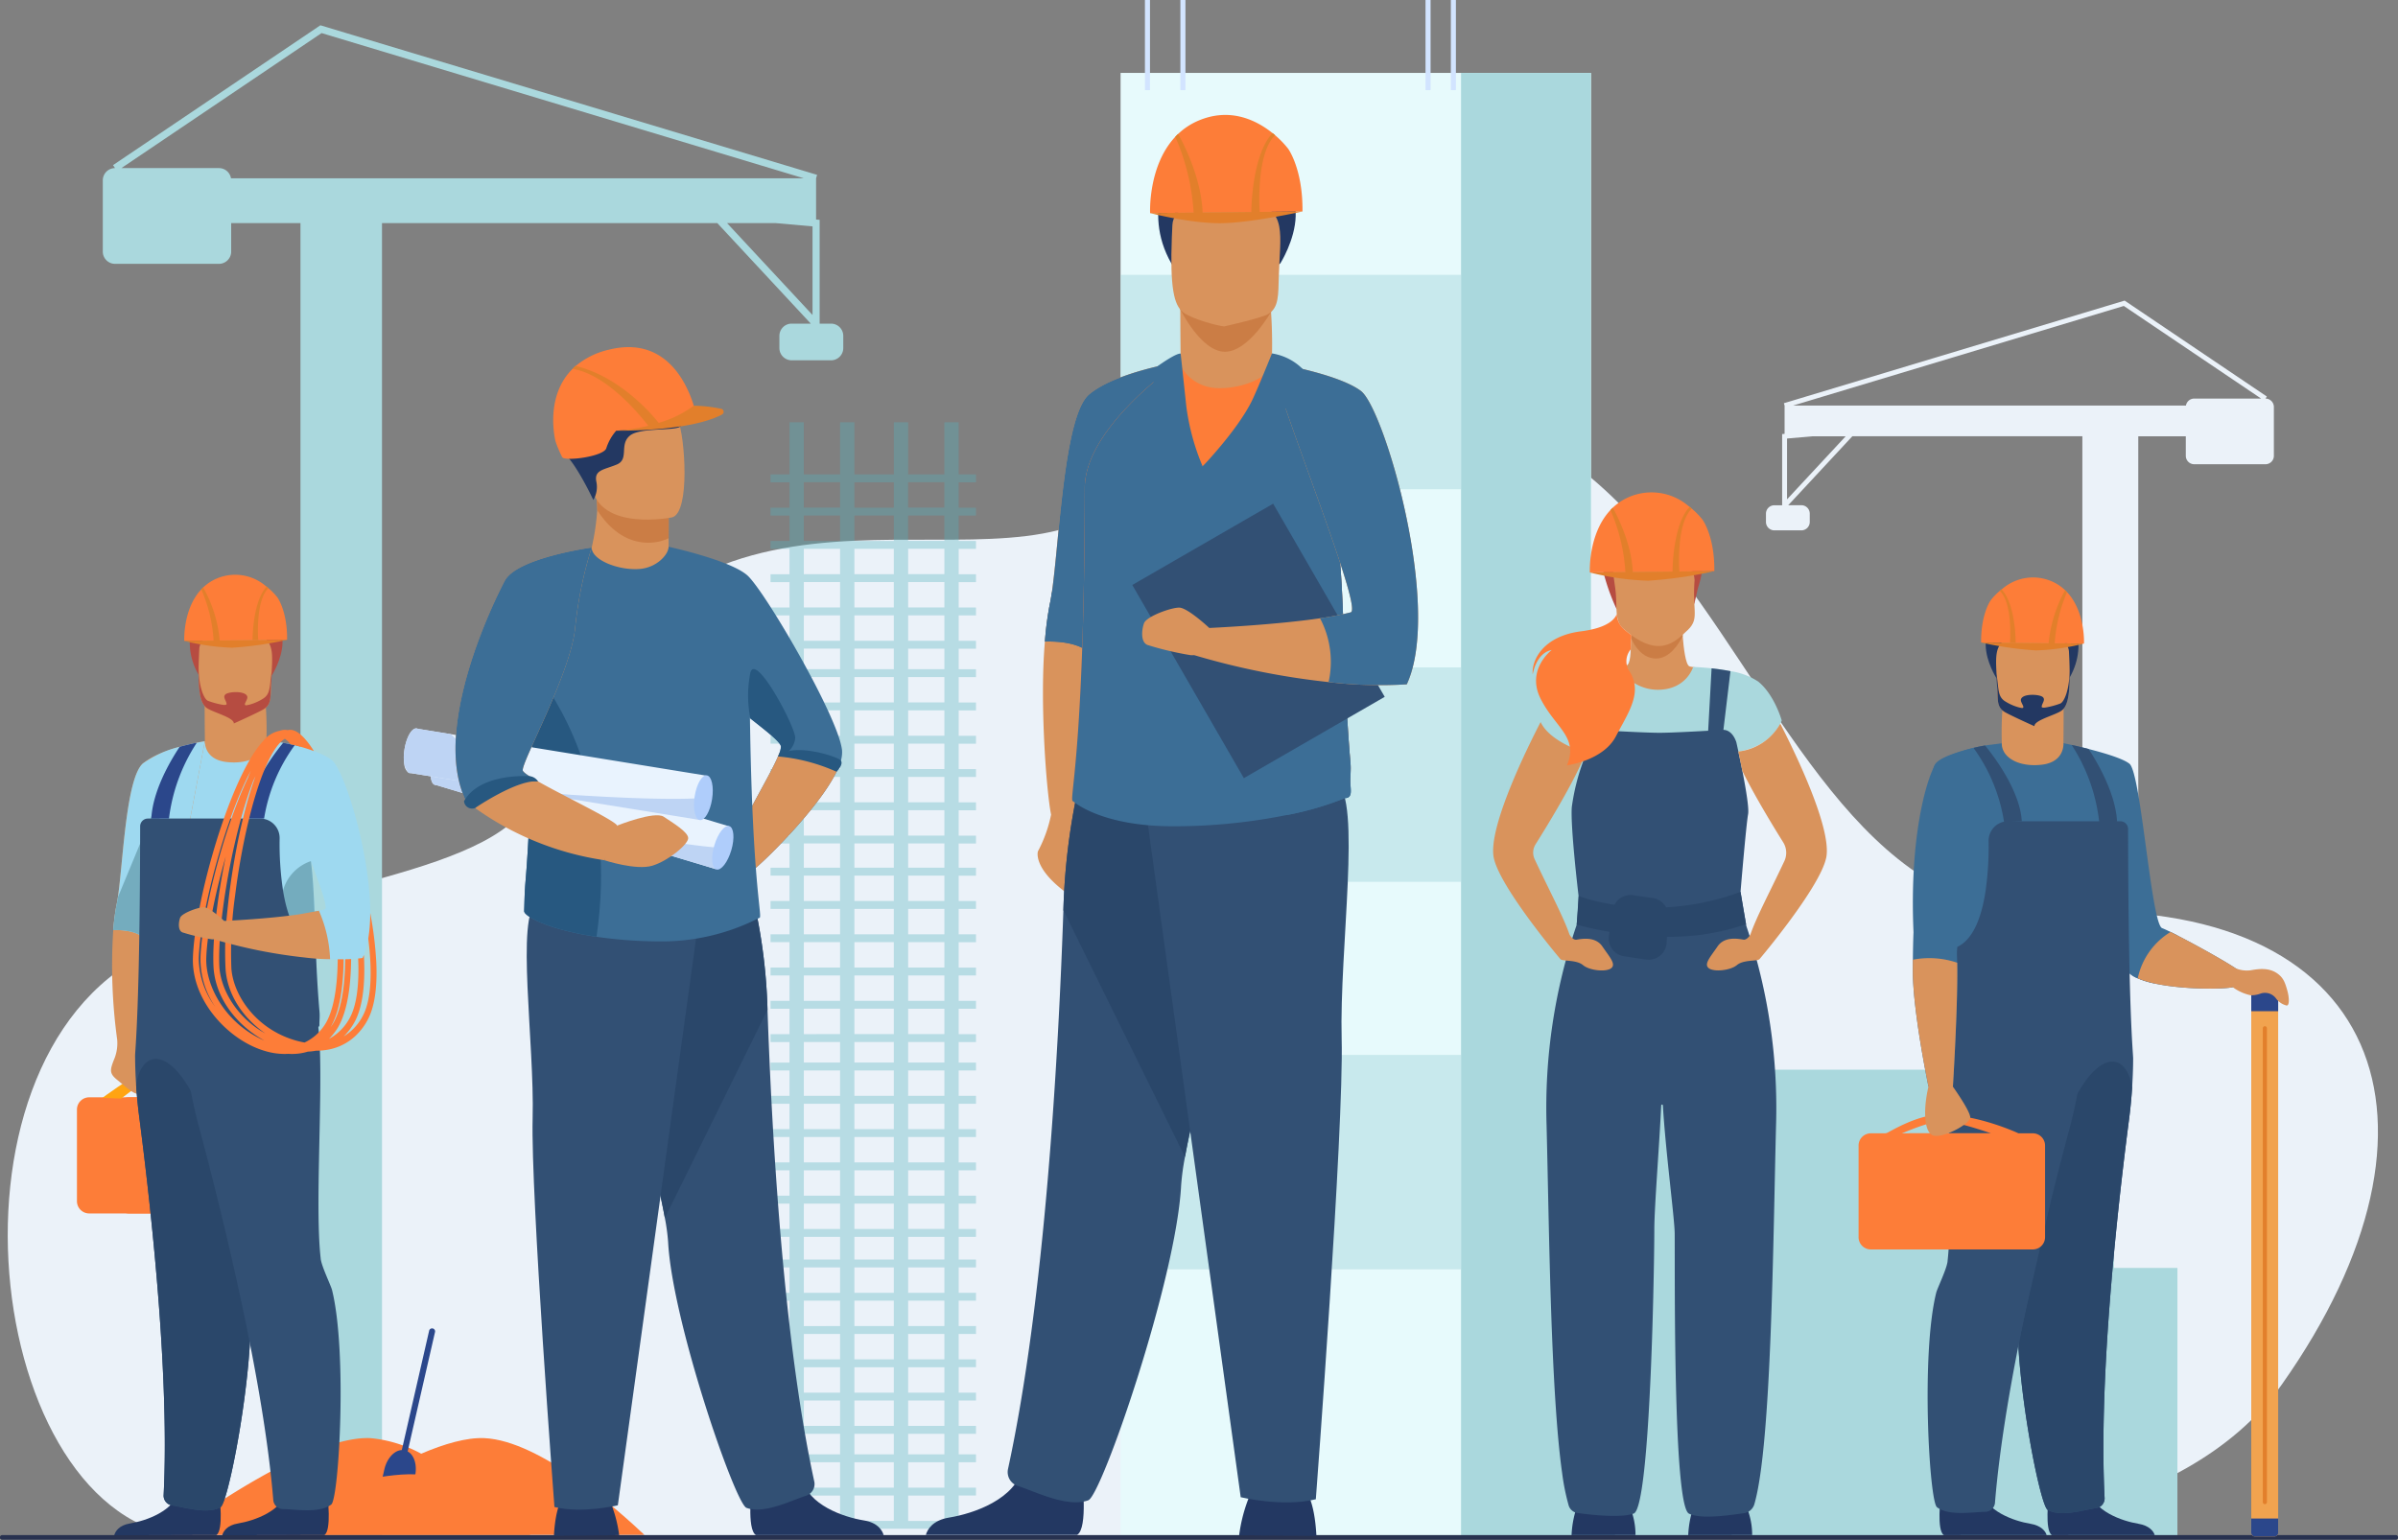 <svg id="Group_912" data-name="Group 912" xmlns="http://www.w3.org/2000/svg" xmlns:xlink="http://www.w3.org/1999/xlink" width="438.039" height="281.356" viewBox="0 0 438.039 281.356">
  <rect x="0" y="0" width="438.039" height="281.356" fill="#808080" stroke="none"/>
  <defs>
    <clipPath id="clip-path">
      <rect id="Rectangle_1165" data-name="Rectangle 1165" width="438.039" height="281.356" fill="none"/>
    </clipPath>
    <clipPath id="clip-path-2">
      <rect id="Rectangle_1164" data-name="Rectangle 1164" width="438.04" height="281.356" fill="none"/>
    </clipPath>
    <clipPath id="clip-path-3">
      <rect id="Rectangle_1154" data-name="Rectangle 1154" width="62.197" height="39.173" fill="#aad8dd"/>
    </clipPath>
    <clipPath id="clip-path-4">
      <rect id="Rectangle_1156" data-name="Rectangle 1156" width="62.197" height="39.174" fill="#aad8dd"/>
    </clipPath>
  </defs>
  <g id="Group_514" data-name="Group 514" clip-path="url(#clip-path)">
    <g id="Group_513" data-name="Group 513">
      <g id="Group_512" data-name="Group 512" clip-path="url(#clip-path-2)">
        <path id="Path_948" data-name="Path 948" d="M361.848,641.534s43.351-1.031,61.875-27.305c33.559-47.6,18.435-89.34-41.31-86.233-66.836,3.476-58.593-144.074-174.321-73.035-25.13,15.426-81.059-16.97-103.4,50.525-5.313,16.05-45.216,17.168-71.005,30.039C-6.769,555.714,4.655,641.87,42.87,642.209s318.978-.676,318.978-.676" transform="translate(-6.865 -361.305)" fill="#ebf2f9"/>
        <path id="Path_949" data-name="Path 949" d="M243.12,81.6h-2.075V62.634l-.652-.057V55.041l.188-.624L149.846,27.084,111.968,52.64l.364.54a2.24,2.24,0,0,0-2.233,2.233V68.442a2.24,2.24,0,0,0,2.233,2.234h18.985a2.24,2.24,0,0,0,2.234-2.234V63.231h12.657V302.967H161.1V63.231H222.35L239.426,81.6h-3.5a2.24,2.24,0,0,0-2.234,2.234v2.234a2.24,2.24,0,0,0,2.234,2.234h7.2a2.24,2.24,0,0,0,2.234-2.234V83.829A2.24,2.24,0,0,0,243.12,81.6M150.062,28.51l88.073,26.531H133.518a2.24,2.24,0,0,0-2.2-1.861H113.5ZM233,63.231l6.744.6V80.022L224.13,63.231Z" transform="translate(-91.321 -22.465)" fill="#aad8dd"/>
        <path id="Path_950" data-name="Path 950" d="M371.6,1558.39H306.087c3.155-2.328,14.478-10.448,24.734-14.833,4.25-1.816,8.316-2.991,11.541-2.846,10.23.459,24.568,13.254,29.236,17.679" transform="translate(-253.883 -1277.928)" fill="#fd7d38"/>
        <path id="Path_951" data-name="Path 951" d="M249.5,1558.39H183.987c4.462-3.293,25.266-18.172,36.275-17.679a23.98,23.98,0,0,1,9.283,2.846c8.236,4.138,16.595,11.649,19.953,14.833" transform="translate(-152.608 -1277.929)" fill="#fd7d38"/>
        <path id="Path_952" data-name="Path 952" d="M1982.675,339.947h0l.25-.37-25.982-17.53L1894.7,340.8l.129.428v5.169l-.447.04v13.006h-1.424a1.537,1.537,0,0,0-1.532,1.532V362.5a1.537,1.537,0,0,0,1.532,1.532h4.937a1.537,1.537,0,0,0,1.532-1.532v-1.532a1.537,1.537,0,0,0-1.532-1.532h-2.4l11.712-12.6h42.016V511.288h10.214V346.842h8.682v3.575a1.537,1.537,0,0,0,1.532,1.532h13.023a1.537,1.537,0,0,0,1.532-1.532v-8.937a1.537,1.537,0,0,0-1.532-1.532m-25.88-16.922,25.081,16.922h-12.224a1.537,1.537,0,0,0-1.509,1.277h-71.762Zm-61.516,35.334V347.251l4.626-.409h6.083Z" transform="translate(-1568.841 -267.121)" fill="#ebf2f9"/>
        <rect id="Rectangle_1152" data-name="Rectangle 1152" width="85.931" height="267.4" transform="translate(204.694 13.323)" fill="#e7fafc"/>
        <g id="Group_505" data-name="Group 505" transform="translate(204.694 50.219)" opacity="0.5">
          <g id="Group_504" data-name="Group 504">
            <g id="Group_503" data-name="Group 503" clip-path="url(#clip-path-3)">
              <rect id="Rectangle_1153" data-name="Rectangle 1153" width="62.197" height="39.174" transform="translate(0 -0.001)" fill="#aad8dd"/>
            </g>
          </g>
        </g>
        <g id="Group_508" data-name="Group 508" transform="translate(204.694 121.952)" opacity="0.5">
          <g id="Group_507" data-name="Group 507">
            <g id="Group_506" data-name="Group 506" clip-path="url(#clip-path-4)">
              <rect id="Rectangle_1155" data-name="Rectangle 1155" width="62.197" height="39.174" transform="translate(0 0)" fill="#aad8dd"/>
            </g>
          </g>
        </g>
        <g id="Group_511" data-name="Group 511" transform="translate(204.694 192.76)" opacity="0.5">
          <g id="Group_510" data-name="Group 510">
            <g id="Group_509" data-name="Group 509" clip-path="url(#clip-path-4)">
              <rect id="Rectangle_1157" data-name="Rectangle 1157" width="62.197" height="39.174" transform="translate(0 0)" fill="#aad8dd"/>
            </g>
          </g>
        </g>
        <path id="Path_953" data-name="Path 953" d="M1695.716,296.475h-11.6V260.25h-95.527V78.115h-23.734v267.55h23.734v-.15h107.123Z" transform="translate(-1297.967 -64.792)" fill="#aad8dd"/>
        <path id="Path_954" data-name="Path 954" d="M437.61,1645.49H.43a.43.43,0,1,1,0-.859H437.61a.43.43,0,1,1,0,.859" transform="translate(0 -1364.135)" fill="#283250"/>
        <path id="Path_955" data-name="Path 955" d="M1808.165,1611.774a18.174,18.174,0,0,1,1.163-5.687c.993-1.985,8.934-.62,8.934-.62a13.171,13.171,0,0,1,1.582,6.289Z" transform="translate(-1499.778 -1331.271)" fill="#233862"/>
        <path id="Path_956" data-name="Path 956" d="M1683.207,1611.774a18.17,18.17,0,0,1,1.163-5.687c.993-1.985,8.934-.62,8.934-.62a13.169,13.169,0,0,1,1.582,6.289Z" transform="translate(-1396.131 -1331.271)" fill="#233862"/>
        <path id="Path_957" data-name="Path 957" d="M1743.8,683.661c-.992.718-9.971,5.405-9.971,5.405l-9.469-6.751s2.876-.419,2.952-.441c.854-.238.815-2.529.923-4.969.017-.376.037-.756.065-1.132l9.271-.337.007.115c.008.117.017.24.026.369l.018.264c.006.091.013.182.02.277.168,2.144.525,5.172,1.21,5.526.389.2,3.028.169,4.946,1.673" transform="translate(-1430.267 -560.239)" fill="#d9935c"/>
        <path id="Path_958" data-name="Path 958" d="M1756.492,676.462c-.765,1.53-2.468,4.193-4.994,4.106-2.412-.086-3.786-2.278-4.415-3.663.017-.376.037-.756.065-1.132l9.271-.337.007.115.026.369.019.264c.006.091.013.182.021.277" transform="translate(-1449.113 -560.239)" fill="#cb7d45"/>
        <path id="Path_959" data-name="Path 959" d="M1741,546.719a7,7,0,0,1,9.748.09s-3.137-.651-9.748-.09" transform="translate(-1444.067 -451.855)" fill="#2b478b"/>
        <path id="Path_960" data-name="Path 960" d="M1719.267,567.448a38.351,38.351,0,0,1-2.29-6.347c-.624-2.438-.053-11.69,9.249-11.061a12.535,12.535,0,0,1,5.332,1.571c2.1,1.2,5.2,3.9,2.577,12.13l-.635,2.762Z" transform="translate(-1423.995 -456.204)" fill="#b64c41"/>
        <path id="Path_961" data-name="Path 961" d="M1741.39,601.067c-2.4,2.3-5.384,5.355-11.814-.3-1.258-1.107-1.173-2.809-1.246-5.253-.088-2.893-.785-4.664-.461-6.332.384-2,2.09-2.9,5.631-3.2,6.5-.564,9.787.9,9.351,4.127-.974,7.2.981,8.631-1.46,10.966" transform="translate(-1433.105 -485.937)" fill="#d9935c"/>
        <path id="Path_962" data-name="Path 962" d="M1776.5,583.017s3.854-.081,4.734,1.207,1,2.73,1.446,3.457a2.8,2.8,0,0,1,.37,1.542l.855-5.753-5.216-1.037Z" transform="translate(-1473.511 -483.097)" fill="#b64c41"/>
        <path id="Path_963" data-name="Path 963" d="M1692.25,724.043s-1.646,4.851-8.318,5.738c-.18.024-.367.045-.555.063H1656.2l-.145-.045c-1.055-.335-7.548-2.559-8.231-6.719,0,0,3.414-7.01,6.019-7.879a16.527,16.527,0,0,1,2.917-.588c1.13-.145,2.319-.242,3.317-.305,1.374-.086,2.382-.108,2.382-.108a8.189,8.189,0,0,0,7.266,4.227c5.151-.061,6.344-4.164,6.344-4.164s1.446.041,3.367.249c1.059.114,2.262.277,3.447.514a12.508,12.508,0,0,1,5.083,1.912c2.978,2.42,4.281,7.1,4.281,7.1" transform="translate(-1366.785 -592.391)" fill="#aad8dd"/>
        <path id="Path_964" data-name="Path 964" d="M1692.774,762.082c-.289-1.607-.72-4.052-1.057-6.2,0-.029,1.007-12.143,1.379-14.188s-2.157-13.187-2.157-13.187c-.588-1.7-1.586-2.226-2.351-2.226l1.286-10.727c-1.186-.236-2.388-.4-3.447-.514l-.616,11.24-.01.162c-1.409.078-3.166.173-4.8.246s-3.151.128-4.084.128c-1.9,0-6.248-.218-9.139-.376l-.012-.16-.7-11.445c-1,.063-2.187.16-3.317.305l1.228,11.14v0c-.809,0-1.74,1.437-1.869,2.235l-.125,3.485a39.646,39.646,0,0,0-2.09,8.388c-.278,3.617,1.233,16.2,1.243,16.286-.055,1.5-.161,3.417-.366,5.271a103.465,103.465,0,0,0-5.485,36.623c.46,17.959.732,48.647,2.848,63.547A40.655,40.655,0,0,0,1660.32,868a1.986,1.986,0,0,0,1.63,1.38c2.427.336,7.9.956,10.25.1,1.128-.411,1.936-6.675,2.507-14.749.547-7.741.877-17.148,1.059-24.657,0,0,0,0,0,0,.147-5.986.2-10.764.2-12.532,0-4,.946-15.743,1.258-22.648a.154.154,0,0,1,.307,0v0c.474,8.2,2.131,20.633,2.157,23.395.062,6.7-.328,49.751,2.6,51.2,2.239,1.105,7.516.27,10.036-.071a2.322,2.322,0,0,0,1.918-1.657c3.15-10.832,3.428-48.471,3.959-69.183a103.718,103.718,0,0,0-5.435-36.487" transform="translate(-1373.774 -592.916)" fill="#325074"/>
        <path id="Path_965" data-name="Path 965" d="M1620.763,818.538c-.931.745-3.97.434-5.148-.558s-3.536-.683-4.095-1.056c-.039-.026-11.013-13.031-12.2-18.5-1.2-5.522,6.4-20.72,8.545-24.863,1.591,3.362,6.892,5.176,7.838,5.476l.145.045h.294c-1.789,4.836-7.136,13.541-9.2,16.821a2.845,2.845,0,0,0-.171,2.71c2.647,5.675,5.236,10.463,6.37,13.779.225.369.709,1.028,1.293.938.808-.125,3.414-.683,4.717,1.24s2.542,3.228,1.612,3.972" transform="translate(-1326.443 -641.626)" fill="#d9935c"/>
        <path id="Path_966" data-name="Path 966" d="M1723.367,532.408a13.693,13.693,0,0,0-2-2.06c-.2-.175-.422-.352-.654-.527a10.41,10.41,0,0,0-10.673-1.646,10.141,10.141,0,0,0-3.107,2.019q-.3.286-.572.589c-3.941,4.373-3.608,11.231-3.608,11.231l22.744-.243c.074-6.349-2.135-9.362-2.135-9.362" transform="translate(-1412.342 -437.413)" fill="#fd7d38"/>
        <path id="Path_967" data-name="Path 967" d="M1719.147,554.842c-.064-.957-.5-8.8,2.258-11.487a4.556,4.556,0,0,0-.387-.322c-2.94,3.085-3.129,10.813-3.117,11.823l-7.271.078c-.215-5.57-3.29-11.117-3.659-11.736a5.14,5.14,0,0,0-.419.43,33.184,33.184,0,0,1,2.733,11.32l-6.493.069a49.647,49.647,0,0,0,10.62,1.509,77.548,77.548,0,0,0,12.124-1.753Z" transform="translate(-1412.376 -450.416)" fill="#e27f2b"/>
        <path id="Path_968" data-name="Path 968" d="M1656.707,680.021c-2.327,4.467-8.934,5.3-8.934,5.3,2.141-5.212-2.172-6.855-4.839-12.191s2.048-8.873,2.048-8.873c-2.917.558-3.475,4.467-3.475,4.467-.247-2.606,1.924-7.01,8.811-7.879,5.043-.636,6.26-2.336,6.55-3.2a3.772,3.772,0,0,0,1.139,2.663c.532.469,1.042.877,1.528,1.232-.011.2-.02.406-.03.607-.03.687-.049,1.362-.08,1.982a3.359,3.359,0,0,0-.722,2.935,3.273,3.273,0,0,0,.238.73,6.149,6.149,0,0,1,1.195,2.976c.32,2.952-1.684,5.9-3.428,9.247" transform="translate(-1361.527 -545.484)" fill="#fd7d38"/>
        <path id="Path_969" data-name="Path 969" d="M1719.606,961.415l-1.005-5.909A46.088,46.088,0,0,1,1705,958.331a3.287,3.287,0,0,0-2.422-1.691l-3.609-.522a3.289,3.289,0,0,0-3.392,1.747,35.806,35.806,0,0,1-6.547-1.593l0,.031-.359,5.189v.013c2.084.554,4.084.985,5.995,1.314l-.107.722a3.29,3.29,0,0,0,2.767,3.734l4,.6a3.29,3.29,0,0,0,3.771-3.048l.07-1.113a42.97,42.97,0,0,0,14.446-2.3" transform="translate(-1400.658 -792.542)" fill="#2a476a"/>
        <path id="Path_970" data-name="Path 970" d="M1849.952,799.914c-1.189,5.472-12.164,18.477-12.2,18.5a1.2,1.2,0,0,1-.43.141l-.02,0c-.907.156-2.675.091-3.645.91-1.178.992-4.219,1.3-5.15.558s.311-2.047,1.614-3.972,3.909-1.364,4.715-1.24c.48.072.9-.359,1.15-.72l.015-.021c.048-.071.093-.138.128-.2,1.109-3.244,3.609-7.89,6.192-13.4a3.589,3.589,0,0,0-.2-3.427c-1.725-2.757-5.228-8.484-7.482-13.079-.262-1.329-.525-2.578-.728-3.523a10.013,10.013,0,0,0,7.663-5.093c2.34,4.54,9.558,19.162,8.385,24.556" transform="translate(-1516.379 -643.119)" fill="#d9935c"/>
        <path id="Path_971" data-name="Path 971" d="M2240.931,840.776c-1.66.384-9.161.475-14.429-.709a16.092,16.092,0,0,1-2.931-.914,4.524,4.524,0,0,1-2.122-1.6,59.221,59.221,0,0,1-2.965-8.839c-3.527-12.264-8.491-32.53-8.491-32.53s9.967,2.034,12.076,3.771,3.972,29.284,5.956,30.028c.292.11.8.341,1.443.659l.095.047c.385.19.819.409,1.288.651,4.115,2.115,10.926,5.925,11.631,6.771.931,1.117.869,2.109-1.551,2.667" transform="translate(-1833.073 -660.39)" fill="#3c6e96"/>
        <path id="Path_972" data-name="Path 972" d="M2105.761,811.865a7.857,7.857,0,0,0-.132-1.409c-1.283-7.052-11.48-14.274-11.682-14.274l0,.147c0,1.078-1.7,3.067-4.317,3.239-3.1.2-6.937-1.568-6.937-3.357-.019,0-1.744.234-2.329.3-2.489.283-7.454,1.627-9.582,3.235-2.023,1.528.836,11.164,2.606,17.987a27.332,27.332,0,0,1,1.211,6.325c-.045.516-.508,7.52-.921,13.856-.342,5.227-.651,10-.661,10.3-.022.594,2.929,2.673,7.886,4.244a38.7,38.7,0,0,0,3.931,1.02,41.8,41.8,0,0,0,8.552.849c1.024,0,1.994-.056,2.909-.147,7.08-.694,9.505-8.763,9.464-42.309" transform="translate(-1717.027 -660.391)" fill="#3c6e96"/>
        <path id="Path_973" data-name="Path 973" d="M2143.911,753.2a60,60,0,0,1,.355-8.773l10.933,1.787s.012,3.338-.036,7.04c.007,0,.3,3.434-3.932,3.937s-7.434-1.34-7.32-3.991" transform="translate(-1778.243 -617.462)" fill="#d9935c"/>
        <path id="Path_974" data-name="Path 974" d="M2193.742,1597.108c-1.375-.846-.567-7.116-.567-7.116s6.439-5.111,7.307-1.176,6.077,5.72,9.044,6.213c2.048.34,2.8,1.4,3,2.072Z" transform="translate(-1818.928 -1316.604)" fill="#233862"/>
        <path id="Path_975" data-name="Path 975" d="M2099.3,896.077c0,10.485-5.081,7.659-8.149,4.828.413-6.336.7-28.778.7-28.778s7.445,8.934,7.445,23.949" transform="translate(-1734.496 -723.384)" fill="#3c6e96"/>
        <path id="Path_976" data-name="Path 976" d="M2272.146,918.926c-.2,1.471-2.526,5.752-4.348,8.73a16.084,16.084,0,0,1-2.931-.914,4.524,4.524,0,0,1-2.122-1.6,59.259,59.259,0,0,1-2.965-8.839c.948-5.48,1.848-10.891,1.848-10.891l.279-3.629c0,.279,4.25,16.225,6.174,16.6a6.822,6.822,0,0,0,2.682-.149l.095.047c.385.19.819.409,1.288.651" transform="translate(-1874.368 -747.979)" fill="#3c6e96"/>
        <path id="Path_977" data-name="Path 977" d="M2078.062,1597.108c-1.375-.846-.567-7.116-.567-7.116s6.439-5.111,7.307-1.176,6.077,5.72,9.044,6.213c2.048.34,2.793,1.4,2.987,2.072Z" transform="translate(-1722.977 -1316.604)" fill="#233862"/>
        <path id="Path_978" data-name="Path 978" d="M2128.673,663.494s-7.3-11.508,6.716-12.269c0,0,5.256.619,6.447-.571,0,0,4.077,6.2.27,12.84s-13.432,0-13.432,0" transform="translate(-1764.047 -539.683)" fill="#233862"/>
        <path id="Path_979" data-name="Path 979" d="M2149.916,694.039a15.013,15.013,0,0,1-5.078,1.763,40.634,40.634,0,0,1-5.459-1.536c-1.3-.788-1.217-2.384-1.283-4.6-.08-2.625-.344-4.688-.051-6.2.348-1.811,1.5-2.841,4.711-3.121,5.9-.512,8.358.965,8.461,2.943.027.531.052,1.038.069,1.517.236,6.169-.251,8.357-1.369,9.236" transform="translate(-1773.283 -564.223)" fill="#d9935c"/>
        <path id="Path_980" data-name="Path 980" d="M2151.564,718.851c-.057,3.574-1.021,5.689-1.719,5.956a14.749,14.749,0,0,1-2.737.731c-.332.039-.651.028-.647-.16.011-.564.764-1.259.2-1.758-.587-.524-3.738-.7-3.992.442-.124.557.892,1.54.2,1.563-.212-.036-.419-.077-.617-.128a9.192,9.192,0,0,1-2.427-1.071c-1.3-.788-1.215-2-1.5-4.2-.186-1.423-.186-.652,0,1.46.2,2.211-.186,3.63,1.283,4.6.818.541,5.527,2.657,5.527,2.657-.068-1.121,3.947-2.048,5.009-2.884.986-.775,1.482-2.568,1.423-7.214" transform="translate(-1773.509 -596.249)" fill="#233862"/>
        <path id="Path_981" data-name="Path 981" d="M2087.064,917.628c-.022.594,2.93,2.673,7.886,4.244.4.128.813.25,1.238.368a.014.014,0,0,1,.01.012c.462,5.425,1.714,13.089,2.843,20.485v0c.292,1.917.575,3.816.836,5.653a112.58,112.58,0,0,1,1.26,12.48v.033c.024,1.463-1.21,5.113-1.3,5.956-.058.515-.1,1.061-.138,1.632a66.268,66.268,0,0,0,.1,7.864c.81,12.575,4.132,28.664,5.317,29.349,2.356,1.362,6.645,0,8.825-.32a1.8,1.8,0,0,0,1.578-1.813c-1.064-20.869,1.994-49.933,4.279-67.8q.089-.7.177-1.37c.273-2.107.454-4.074.568-5.848.1-1.556.155-2.969.177-4.193.006-.381.009-.746.011-1.091.005-1.119-.884-8.441-.925-41.987a1.415,1.415,0,0,0-1.41-1.409h-20.515a3.556,3.556,0,0,0-3.553,3.6,57.151,57.151,0,0,1-.616,9.542c-.757,4.658-2.379,9.009-5.725,10.057a.012.012,0,0,0-.008.007c-.015.034-.106.238-.254.577a.021.021,0,0,0,0,.005q-.048,1.264-.106,2.573c-.008.175-.015.352-.024.529,0,.1-.009.207-.015.311-.007.177-.017.355-.026.534-.013.294-.028.59-.044.89-.013.235-.026.469-.039.706q-.037.681-.082,1.377c-.008.149-.017.3-.028.447-.039.6-.08,1.208-.127,1.82-.013.188-.028.376-.043.566-.005.091-.013.182-.021.274-.019.24-.037.48-.058.722s-.043.512-.065.771c-.082.942.039,1.781.015,2.442" transform="translate(-1731.073 -729.81)" fill="#325074"/>
        <path id="Path_982" data-name="Path 982" d="M2161.943,1189.951c.81,12.575,4.132,28.664,5.318,29.349,2.356,1.362,6.645,0,8.824-.32a1.8,1.8,0,0,0,1.578-1.813c-1.065-20.869,1.994-49.933,4.279-67.8q.089-.7.177-1.37c.273-2.107.454-4.075.568-5.848-1.087-7.084-7.222-7.464-12.785,7.19.689,4.862-8.143,37.73-7.959,40.612" transform="translate(-1793.216 -943.403)" fill="#2a476a"/>
        <path id="Path_983" data-name="Path 983" d="M2068.208,1122.6c-.168,1.454-1.87,4.91-2.074,5.733-2.813,11.311-1.259,38.131.135,39.2,2.157,1.66,6.589.871,8.791.841a1.8,1.8,0,0,0,1.8-1.589c1.729-21.369,8.9-50.72,13.5-67.985a81.041,81.041,0,0,0,2.649-15.092s-21.539-13.2-23.868-5.987c-2.061,6.379.36,33.713-.94,44.875" transform="translate(-1712.447 -892.128)" fill="#325074"/>
        <path id="Path_984" data-name="Path 984" d="M2137.672,621.366q-.223-.251-.473-.486a8.376,8.376,0,0,0-2.566-1.668,8.6,8.6,0,0,0-8.816,1.36c-.192.145-.372.291-.54.435a11.322,11.322,0,0,0-1.649,1.7s-1.824,2.488-1.763,7.733l18.787.2s.276-5.665-2.98-9.277" transform="translate(-1759.974 -513.043)" fill="#fd7d38"/>
        <path id="Path_985" data-name="Path 985" d="M2143.738,641.239l1.032.012c.021-.3-.029-7.118-2.573-9.765a3.757,3.757,0,0,0-.32.264c2.415,2.331,1.865,9.419,1.86,9.489" transform="translate(-1776.575 -523.784)" fill="#e27f2b"/>
        <path id="Path_986" data-name="Path 986" d="M2135.308,641.991a28.881,28.881,0,0,1,2.245-9.341,4.233,4.233,0,0,0-.346-.365,25.252,25.252,0,0,0-3.009,9.694l-12.326-.132a64.053,64.053,0,0,0,10.014,1.448,41.013,41.013,0,0,0,8.773-1.247Z" transform="translate(-1759.981 -524.447)" fill="#e27f2b"/>
        <path id="Path_987" data-name="Path 987" d="M2115.781,798.687s6.348,7.395,6.72,13.847l-3.234.172a31.087,31.087,0,0,0-5.592-13.577s.747-.181,1-.23c.333-.066,1.11-.212,1.11-.212" transform="translate(-1753.182 -662.469)" fill="#325074"/>
        <path id="Path_988" data-name="Path 988" d="M2218.816,798.092a32.339,32.339,0,0,1,5.035,14.089l3.264-.056c-.268-5.072-3.455-10.651-5.213-13.294,0,0-2.259-.571-3.085-.738" transform="translate(-1840.391 -661.975)" fill="#325074"/>
        <path id="Path_989" data-name="Path 989" d="M2046.523,1197.506H2043.9c-1.218-.553-7.782-3.4-14.091-3.431-4.552-.025-9.739,3.376-10.051,3.412-.791.093,2.637.124,2.637.124s5.137-2.273,7.445-2.326c2.2-.051,7.084,1.548,9.036,2.221h-14.691a2.24,2.24,0,0,0-2.234,2.234v16.752a2.24,2.24,0,0,0,2.234,2.234h22.336a2.24,2.24,0,0,0,2.234-2.234V1199.74a2.24,2.24,0,0,0-2.234-2.234" transform="translate(-1675.187 -990.422)" fill="#fd7d38"/>
        <path id="Path_990" data-name="Path 990" d="M2015.2,1214.191h-22.336a2.24,2.24,0,0,0-2.234,2.234v16.752a2.24,2.24,0,0,0,2.234,2.234H2015.2a2.24,2.24,0,0,0,2.234-2.234v-16.752a2.24,2.24,0,0,0-2.234-2.234" transform="translate(-1651.127 -1007.107)" fill="#fd7d38"/>
        <path id="Path_991" data-name="Path 991" d="M2056.818,840.533c.16,7.572-.784,22.65-.784,22.65h-4.467c-2.109-10.609-2.854-17.435-2.854-21.157q0-1.1.01-2.048c.028-3.179.114-5.025.114-5.025-.838-19.263,3.01-29.563,4.218-30.981s6.738-2.693,6.738-2.693a75.988,75.988,0,0,1,2.571,9.6c.745,4.281-5.856,22.269-5.584,28.416.017.383.03.8.039,1.236" transform="translate(-1699.3 -664.618)" fill="#3c6e96"/>
        <path id="Path_992" data-name="Path 992" d="M2415.441,1061.66h-3.613a.656.656,0,0,0-.652.654v98.375a.655.655,0,0,0,.652.653h3.613a.653.653,0,0,0,.651-.653v-98.375a.655.655,0,0,0-.651-.654" transform="translate(-1999.944 -880.591)" fill="#f1a34f"/>
        <path id="Path_993" data-name="Path 993" d="M2415.441,1061.66h-3.613a.656.656,0,0,0-.652.654v3.048h4.916v-3.048a.655.655,0,0,0-.651-.654" transform="translate(-1999.944 -880.591)" fill="#2b478b"/>
        <path id="Path_994" data-name="Path 994" d="M2411.177,1629.51a.655.655,0,0,0,.652.653h3.613a.653.653,0,0,0,.651-.653v-2.63h-4.916Z" transform="translate(-1999.944 -1349.412)" fill="#2b478b"/>
        <path id="Path_995" data-name="Path 995" d="M2423.958,1099.457a.374.374,0,0,0-.373.372v86.591a.372.372,0,1,0,.745,0v-86.591a.373.373,0,0,0-.372-.372" transform="translate(-2010.236 -911.942)" fill="#e27f2b"/>
        <path id="Path_996" data-name="Path 996" d="M2056.036,1049.984s.944-15.078.784-22.65a15.832,15.832,0,0,0-8.095-.555q-.008.947-.01,2.047c0,3.723.744,10.548,2.854,21.157-.93,3.909-.869,8.128.745,8.872s6.948-2.047,6.887-3.288-3.164-5.584-3.164-5.584" transform="translate(-1699.301 -851.419)" fill="#d9935c"/>
        <path id="Path_997" data-name="Path 997" d="M2316.964,1009.329c-.436-1.6-.759-2.482-1.858-3.257-1.6-1.127-3.494-.822-4.907-.574a5.428,5.428,0,0,1-2.686-.355c-2.5-1.668-8.786-5.107-11.915-6.649a13.068,13.068,0,0,0-5.991,8.467c4.815,2.124,15.354,2.087,17.36,1.623a8.557,8.557,0,0,0,3.271,1.474,4.911,4.911,0,0,0,1.841-.32,2.5,2.5,0,0,1,2.772.881,3.42,3.42,0,0,0,1.956,1.315c.576,0,.431-1.6.157-2.606" transform="translate(-1899.108 -828.198)" fill="#d9935c"/>
        <path id="Path_998" data-name="Path 998" d="M106.992,1175.636H84.657a2.24,2.24,0,0,0-2.234,2.234v16.751a2.24,2.24,0,0,0,2.234,2.234h22.336a2.24,2.24,0,0,0,2.234-2.234V1177.87a2.24,2.24,0,0,0-2.234-2.234" transform="translate(-68.366 -975.128)" fill="#fd7d38"/>
        <path id="Path_999" data-name="Path 999" d="M149.555,1175.636H127.22a2.24,2.24,0,0,0-2.234,2.234v16.751a2.24,2.24,0,0,0,2.234,2.234h22.336a2.24,2.24,0,0,0,2.234-2.234V1177.87a2.24,2.24,0,0,0-2.234-2.234" transform="translate(-103.669 -975.128)" fill="#fd7d38"/>
        <path id="Path_1000" data-name="Path 1000" d="M109.707,1157.618s5.3-3.909,6.1-3.816,2.048.372,2.048.372l-4.746,3.583Z" transform="translate(-90.996 -957.017)" fill="#ffa412"/>
        <path id="Path_1001" data-name="Path 1001" d="M177.517,797.535c-2.127-1.608-7.093-2.952-9.582-3.235-.584-.065-2.332-.073-2.351-.073,0,1.789-3.81,3.334-6.915,3.131-2.617-.171-4.316-2.161-4.316-3.239l0,0c-.2,0-10.4,7.079-11.682,14.131a7.866,7.866,0,0,0-.132,1.409c-.041,33.546-2.073,38.691-1.431,38.68,0,0,3.816,2.935,10.9,3.63.916.091,1.885.143,2.909.147a41.777,41.777,0,0,0,8.553-.849,38.639,38.639,0,0,0,3.931-1.02c4.957-1.571,7.909-3.65,7.886-4.244-.024-.661.1-1.5.015-2.442-.309-3.551-.478-6.654-.609-9.779a36.512,36.512,0,0,0,8.482-.06c4.406-9.479-2.775-34.01-5.653-36.184m-1.256,27.305c-.328.087-.683.171-1.063.251-.263.058-.536.112-.819.164-.006-.128-.009-.259-.015-.385-.073-1.757-.155-3.43-.27-5.022-.1-1.333-.216-2.608-.372-3.825,1.856,4.893,3.149,8.653,2.539,8.817" transform="translate(-116.936 -658.677)" fill="#9ed9f0"/>
        <path id="Path_1002" data-name="Path 1002" d="M136.051,794.133s-7.879,1.194-11.271,4.021-3.735,20.827-4.866,25.916a39.8,39.8,0,0,0-.594,4.577,99.426,99.426,0,0,0,.721,20.022,7.6,7.6,0,0,1-.462,3.341c-.869,2.172-1.055,2.792.5,4.033s3.226,2.978,4.405,2.482c.909-.383.748-6.414.627-9.151,1.361-5.85,3.565-16.831,5.64-27.471,2.768-14.187,5.3-27.769,5.3-27.769" transform="translate(-98.634 -658.691)" fill="#d9935c"/>
        <path id="Path_1003" data-name="Path 1003" d="M138.017,794.138s-1.463,7.827-3.378,17.8c-.607,3.166-1.26,6.548-1.926,9.965-2.712,5.314-5.038,8.927-5.757,8.248-1.467-1.385-4.041-1.556-5.67-1.5a39.866,39.866,0,0,1,.594-4.577c.089-.4.173-.884.255-1.433.949-6.4,1.487-21.88,4.611-24.482a19.253,19.253,0,0,1,6.682-3.01h0c1.2-.333,2.3-.579,3.129-.746.893-.179,1.459-.264,1.459-.264" transform="translate(-100.6 -658.696)" fill="#9ed9f0"/>
        <path id="Path_1004" data-name="Path 1004" d="M126.953,873.332c-1.466-1.385-4.041-1.555-5.67-1.5a39.83,39.83,0,0,1,.594-4.577c.089-.4.173-.885.255-1.434l8.129-19.624s-2.59,27.818-3.308,27.138" transform="translate(-100.598 -701.873)" fill="#74acbe"/>
        <path id="Path_1005" data-name="Path 1005" d="M230.455,750.3a60.033,60.033,0,0,0-.355-8.773l-10.933,1.787s0,3.336.048,7.038l-.011,0s-.3,3.434,3.932,3.937,7.434-1.34,7.32-3.991" transform="translate(-181.787 -615.054)" fill="#d9935c"/>
        <path id="Path_1006" data-name="Path 1006" d="M140.989,1596.851c1.374-.846.57-7.16.57-7.16s-6.439-5.111-7.307-1.176-6.077,5.72-9.044,6.213c-2.048.34-2.679,1.478-2.873,2.15Z" transform="translate(-101.47 -1316.355)" fill="#233862"/>
        <path id="Path_1007" data-name="Path 1007" d="M308.376,931.644s-2.047,2.768-2.466,2.768-5.584-2-4.1-6.475a7.944,7.944,0,0,1,5.091-5.37c.156,1.217.275,2.492.372,3.825.115,1.591.2,3.265.27,5.022.006.127.009.257.015.385.283-.052.556-.106.819-.164Z" transform="translate(-250.113 -765.22)" fill="#74acbe"/>
        <path id="Path_1008" data-name="Path 1008" d="M256.671,1596.851c1.374-.846.57-7.16.57-7.16s-6.439-5.111-7.307-1.176-6.077,5.72-9.044,6.213c-2.049.34-2.679,1.478-2.873,2.15Z" transform="translate(-197.423 -1316.355)" fill="#233862"/>
        <path id="Path_1009" data-name="Path 1009" d="M218.233,660.59s7.3-11.507-6.716-12.269c0,0-5.257.619-6.447-.571,0,0-4.077,6.2-.269,12.84s13.432,0,13.432,0" transform="translate(-168.523 -537.274)" fill="#b64c41"/>
        <path id="Path_1010" data-name="Path 1010" d="M214.128,691.135a15.011,15.011,0,0,0,5.078,1.763,40.611,40.611,0,0,0,5.459-1.536c1.3-.788,1.217-2.384,1.283-4.6.08-2.625.345-4.687.052-6.2-.348-1.811-1.5-2.841-4.711-3.121-5.9-.512-8.358.966-8.461,2.944-.027.531-.051,1.038-.069,1.517-.236,6.169.251,8.357,1.369,9.236" transform="translate(-176.424 -561.814)" fill="#d9935c"/>
        <path id="Path_1011" data-name="Path 1011" d="M212.707,715.947c.057,3.574,1.021,5.689,1.719,5.956a14.744,14.744,0,0,0,2.737.731c.332.039.65.028.647-.16-.011-.564-.764-1.259-.2-1.758.587-.524,3.738-.7,3.992.442.124.557-.892,1.54-.2,1.563.211-.036.419-.077.616-.128a9.206,9.206,0,0,0,2.428-1.071c1.3-.788,1.215-2,1.5-4.2.187-1.423.187-.652,0,1.46-.195,2.211.187,3.63-1.283,4.6-.818.541-5.527,2.657-5.527,2.657.069-1.121-3.947-2.048-5.009-2.884-.986-.775-1.481-2.569-1.422-7.214" transform="translate(-176.425 -593.84)" fill="#b64c41"/>
        <path id="Path_1012" data-name="Path 1012" d="M178.353,914.722c.022.594-2.93,2.673-7.886,4.244-.4.128-.813.25-1.238.368a.014.014,0,0,0-.01.012c-.462,5.425-1.714,13.089-2.843,20.485v0c-.292,1.917-.575,3.816-.836,5.653a112.484,112.484,0,0,0-1.26,12.48V958c-.024,1.463,1.21,5.113,1.3,5.956.058.516.1,1.061.138,1.632a66.317,66.317,0,0,1-.1,7.864c-.81,12.575-4.132,28.664-5.318,29.349-2.356,1.362-6.645,0-8.824-.32a1.8,1.8,0,0,1-1.578-1.813c1.065-20.869-1.994-49.933-4.279-67.8q-.089-.7-.177-1.37c-.274-2.107-.454-4.074-.568-5.848-.1-1.556-.154-2.969-.177-4.193-.005-.382-.009-.746-.011-1.091-.006-1.119.884-8.441.925-41.987a1.415,1.415,0,0,1,1.41-1.409h20.515a3.556,3.556,0,0,1,3.553,3.6,57.179,57.179,0,0,0,.616,9.542c.757,4.658,2.379,9.009,5.725,10.057a.012.012,0,0,1,.008.007c.015.034.107.238.253.577a.013.013,0,0,1,0,.005q.047,1.264.106,2.573c.007.175.015.352.024.529,0,.1.009.207.015.311.007.177.017.356.026.534.013.294.028.59.045.89.013.234.026.469.039.705q.036.681.082,1.377c.007.149.017.3.028.447.039.6.08,1.208.127,1.82.013.188.028.376.043.566.005.091.013.182.02.274.019.24.037.48.058.722s.043.512.065.771c.082.942-.039,1.781-.015,2.442" transform="translate(-120.008 -727.4)" fill="#325074"/>
        <path id="Path_1013" data-name="Path 1013" d="M166.531,1187.047c-.81,12.575-4.132,28.664-5.318,29.349-2.356,1.362-6.645,0-8.824-.32a1.8,1.8,0,0,1-1.578-1.813c1.065-20.869-1.994-49.933-4.279-67.8q-.089-.7-.177-1.37c-.274-2.107-.454-4.074-.568-5.848,1.087-7.084,7.222-7.464,12.785,7.19,2.384,5.677,8.143,37.731,7.959,40.612" transform="translate(-120.923 -940.995)" fill="#2a476a"/>
        <path id="Path_1014" data-name="Path 1014" d="M222.8,1119.693c.169,1.454,1.87,4.91,2.074,5.733,2.813,11.311,1.259,38.131-.136,39.2-2.157,1.66-6.588.871-8.79.841a1.8,1.8,0,0,1-1.8-1.589c-1.729-21.369-8.9-50.719-13.5-67.985a81.034,81.034,0,0,1-2.649-15.092s21.539-13.2,23.868-5.988c2.061,6.379-.36,33.713.939,44.875" transform="translate(-164.223 -889.718)" fill="#325074"/>
        <path id="Path_1015" data-name="Path 1015" d="M214.342,619.806a11.312,11.312,0,0,0-1.649-1.7c-.168-.145-.348-.291-.54-.436a8.6,8.6,0,0,0-8.816-1.36,8.37,8.37,0,0,0-2.566,1.668q-.25.236-.473.486c-3.256,3.612-2.98,9.277-2.98,9.277l18.787-.2c.061-5.245-1.763-7.733-1.763-7.733" transform="translate(-163.66 -510.634)" fill="#fd7d38"/>
        <path id="Path_1016" data-name="Path 1016" d="M271.557,638.335c-.005-.07-.555-7.158,1.86-9.489a3.708,3.708,0,0,0-.319-.264c-2.543,2.647-2.594,9.466-2.572,9.765Z" transform="translate(-224.384 -521.376)" fill="#e27f2b"/>
        <path id="Path_1017" data-name="Path 1017" d="M203.82,639.075a23.879,23.879,0,0,0-3.022-9.694,4.141,4.141,0,0,0-.346.355,27.418,27.418,0,0,1,2.257,9.351l-5.364.057a41,41,0,0,0,8.773,1.247,64.056,64.056,0,0,0,10.015-1.448Z" transform="translate(-163.687 -522.038)" fill="#e27f2b"/>
        <path id="Path_1018" data-name="Path 1018" d="M270.67,795.783s-6.348,7.395-6.72,13.847h3.226a30.9,30.9,0,0,1,5.6-13.405Z" transform="translate(-218.933 -660.06)" fill="#2b478b"/>
        <path id="Path_1019" data-name="Path 1019" d="M170.4,795.688a32.422,32.422,0,0,0-5.087,13.863h-3.226c.268-5.072,3.423-10.473,5.182-13.116h0c1.2-.333,2.3-.579,3.129-.746" transform="translate(-134.446 -659.981)" fill="#2b478b"/>
        <path id="Path_1020" data-name="Path 1020" d="M240.085,824.237a67.438,67.438,0,0,0-1.1-8.857,28.232,28.232,0,0,1-.356,4.692c.8,6.362.489,11.224-.928,13.977a9.484,9.484,0,0,1-3.566,3.894,11.261,11.261,0,0,0,1.972-2.6c1.09-1.953,2.093-5.587,1.721-12.292-.075.191-.154.375-.237.554,0,0-.276.048-.808.1.218,4.9-.305,8.656-1.557,10.9a9.265,9.265,0,0,1-3.773,3.781,11.086,11.086,0,0,0,1.342-1.62c1.293-1.9,2.642-5.635,2.7-12.965q-.483.028-1.073.044c-.06,5.62-.889,9.8-2.449,12.087-.072.106-.147.211-.223.314,1.184-2.031,2.316-5.714,2.374-12.4-.336.005-.694.009-1.074.005-.056,5.615-.889,9.793-2.447,12.077a8.845,8.845,0,0,1-3.609,3.126c-.43-.073-.87-.171-1.312-.288-.06-.014-.119-.029-.177-.048l-.019-.005c-.058-.015-.118-.032-.176-.049q-.808-.235-1.569-.537c-6.206-2.464-9.768-8.014-10.114-12.577a73.375,73.375,0,0,1,.672-13.313c1.289-10.342,4.1-22.332,7.515-27.1.058-.08.113-.159.171-.234a0,0,0,0,1,0,0c.072-.094.143-.186.217-.271.126-.152.251-.293.379-.423l0,0a4.2,4.2,0,0,1,.8-.652,2.069,2.069,0,0,1,.235.164,4.538,4.538,0,0,1,.791.815s.005.005.007.009c.356.077.727.165,1.105.261.176.048.356.094.537.147a.125.125,0,0,1,.034.009c.043.009.085.022.126.034.222.061.443.126.667.193l.38.118c.15.048.3.1.447.145s.324.109.484.165.341.121.508.184l-.01-.015c-2.011-3.169-3.44-3.907-4.368-3.863a2.553,2.553,0,0,0-.435.058,1.829,1.829,0,0,0-.466-.063,2.788,2.788,0,0,0-.935.172,5.014,5.014,0,0,0-3,1.806c-.072.073-.142.152-.213.232a18.457,18.457,0,0,0-1.733,2.354l-.01.015c-5.5,8.693-10.629,28-10.934,37.044-.24,7.153,5.267,13.549,10.832,16.168a16.8,16.8,0,0,0,1.619.663q.453.158.9.283l.019.005a12.375,12.375,0,0,0,3.348.484c.23,0,.457-.007.682-.022.232.015.462.022.691.022a9.866,9.866,0,0,0,2.9-.423c.145-.007.29-.017.433-.027.123-.012.246-.022.365-.038.235-.027.469-.063.7-.106a11.6,11.6,0,0,0,1.965-.152,9.913,9.913,0,0,0,5.224-2.538,11.274,11.274,0,0,0,2.333-3.121c.928-1.808,1.75-4.984,1.477-10.506m-32.415-.641c.269-8,4.644-24.993,9.481-34.167-.169.406-.339.826-.507,1.257-4.571,9.681-8.41,25.076-8.671,32.857a15.557,15.557,0,0,0,2.7,9.005,15.109,15.109,0,0,1-3.007-8.953m11.517,14.9c-6.883-3.24-10.315-9.948-10.146-14.9.147-4.395,1.535-11.507,3.558-18.544-1.578,7.607-2.458,15.322-2.241,20.062.273,6,4.537,10.992,9.3,13.591-.157-.065-.31-.135-.469-.21m-7.765-13.453c-.314-6.863,1.856-20.681,5.064-30.594.36-1.109.732-2.169,1.115-3.167.143-.3.287-.6.43-.89-2.47,6.764-4.325,16.431-5.13,24.549a66.256,66.256,0,0,0-.336,10.736c.375,4.953,3.462,9.09,7.255,11.722-5.289-2.923-8.205-8.125-8.4-12.357" transform="translate(-171.358 -648.561)" fill="#fd7d38"/>
        <path id="Path_1021" data-name="Path 1021" d="M217.192,972.577c-.175.026-3.473.628-3.654.654-5.493.806-12.885,1.16-13.655,1.2-.072-.067-2.694-2.51-3.717-2.51s-4.025,1.089-4.33,1.927-.427,2.345.427,2.68a38.405,38.405,0,0,0,5.306,1.256,2.444,2.444,0,0,0,.439,0,92.71,92.71,0,0,0,16.585,3.328,39.642,39.642,0,0,0,4.633.312,24.247,24.247,0,0,0-2.035-8.84" transform="translate(-158.929 -806.154)" fill="#d9935c"/>
        <path id="Path_1022" data-name="Path 1022" d="M862.807,463.383V461.94h-3.159v-9.526h-2.614v9.526h-6.623v-9.526H847.8v9.526h-7.2v-9.526h-2.614v9.526H831.36v-9.526h-2.614v9.526h-3.464v1.443h3.464v4.638h-3.464v1.443h3.464V474.1h-3.464v1.443h3.464v4.638h-3.464v1.443h3.464v4.637h-3.464v1.443h3.464v4.638h-3.464v1.443h3.464v3.753h-3.464v1.443h3.464v4.638h-3.464v1.443h3.464V509.7h-3.464v1.443h3.464v4.638h-3.464v1.443h3.464v4.638h-3.464v1.443h3.464v4.638h-3.464v1.443h3.464v4.426h-3.464v1.443h3.464v4.638h-3.464v1.443h3.464v4.637h-3.464v1.443h3.464v4.638h-3.464V553.5h3.464v4.638h-3.464v1.443h3.464v4.638h-3.464v1.443h3.464v3.753h-3.464v1.443h3.464v4.638h-3.464v1.443h3.464v4.638h-3.464v1.443h3.464v4.638h-3.464V589.1h3.464v4.638h-3.464v1.443h3.464v4.638h-3.464v1.443h3.464V605.4h-3.464v1.443h3.464v4.638h-3.464v1.443h3.464v4.638h-3.464V619h3.464v4.638h-3.464v1.443h3.464v4.638h-3.464v1.443h3.464V635.8h-3.464v1.443h3.464V641h-3.464v1.443h3.464v4.638h-3.464v1.443h3.464v4.638h-3.464V654.6h37.525v-1.443h-3.159v-4.638h3.159V647.08h-3.159v-4.638h3.159V641h-3.159v-3.753h3.159V635.8h-3.159v-4.638h3.159v-1.443h-3.159v-4.638h3.159v-1.443h-3.159V619h3.159v-1.443h-3.159v-4.638h3.159V611.48h-3.159v-4.638h3.159V605.4h-3.159v-4.137h3.159v-1.443h-3.159v-4.638h3.159v-1.443h-3.159V589.1h3.159v-1.443h-3.159v-4.638h3.159v-1.443h-3.159v-4.638h3.159v-1.443h-3.159v-4.638h3.159v-1.443h-3.159v-3.753h3.159v-1.443h-3.159V559.58h3.159v-1.443h-3.159V553.5h3.159v-1.443h-3.159v-4.638h3.159v-1.443h-3.159v-4.637h3.159v-1.443h-3.159v-4.638h3.159v-1.443h-3.159v-4.426h3.159v-1.443h-3.159v-4.638h3.159v-1.443h-3.159v-4.638h3.159v-1.443h-3.159v-4.638h3.159V509.7h-3.159v-4.638h3.159v-1.443h-3.159v-4.638h3.159V497.54h-3.159v-3.753h3.159v-1.443h-3.159v-4.638h3.159v-1.443h-3.159v-4.637h3.159v-1.443h-3.159v-4.638h3.159V474.1h-3.159v-4.638h3.159V468.02h-3.159v-4.638ZM847.8,468.02h-7.2v-4.638h7.2Zm-7.2,174.422h7.2v4.638h-7.2Zm7.2,10.718h-7.2v-4.638h7.2Zm-7.2-15.914h7.2V641h-7.2Zm0-6.081h7.2V635.8h-7.2Zm0-6.081h7.2v4.638h-7.2Zm0-6.081h7.2v4.638h-7.2Zm0-6.081h7.2v4.638h-7.2Zm0-6.081h7.2v4.638h-7.2Zm0-5.58h7.2V605.4h-7.2Zm0-6.081h7.2v4.638h-7.2Zm0-6.081h7.2v4.638h-7.2Zm0-6.081h7.2v4.638h-7.2Zm0-6.081h7.2v4.637h-7.2Zm0-6.081h7.2v4.638h-7.2Zm0-5.2h7.2v3.753h-7.2Zm0-6.081h7.2v4.638h-7.2Zm0-6.081h7.2v4.637h-7.2Zm0-6.081h7.2v4.638h-7.2Zm0-6.081h7.2v4.637h-7.2Zm0-6.081h7.2v4.638h-7.2Zm0-5.869h7.2v4.426h-7.2Zm0-6.081h7.2v4.638h-7.2Zm0-6.081h7.2v4.638h-7.2Zm0-6.081h7.2v4.638h-7.2Zm0-6.081h7.2V509.7h-7.2Zm0-6.081h7.2v4.638h-7.2Zm0-5.2h7.2v3.752h-7.2Zm0-6.081h7.2v4.638h-7.2Zm0-6.081h7.2v4.638h-7.2Zm0-6.081h7.2v4.638h-7.2Zm0-6.081h7.2V474.1h-7.2Zm-9.237-6.081h6.623v4.638H831.36Zm0,6.081h6.623V474.1H831.36Zm0,6.081h6.623v4.638H831.36Zm0,6.081h6.623v4.638H831.36Zm0,6.081h6.623v4.638H831.36Zm0,6.081h6.623v3.752H831.36Zm0,5.2h6.623v4.638H831.36Zm0,6.081h6.623V509.7H831.36Zm0,6.081h6.623v4.638H831.36Zm0,6.081h6.623v4.638H831.36Zm0,6.081h6.623v4.638H831.36Zm0,6.081h6.623v4.426H831.36Zm0,5.869h6.623v4.638H831.36Zm0,6.081h6.623v4.637H831.36Zm0,6.081h6.623v4.638H831.36Zm0,6.081h6.623v4.637H831.36Zm0,6.081h6.623v4.638H831.36Zm0,6.081h6.623v3.753H831.36Zm0,5.2h6.623v4.638H831.36Zm0,6.081h6.623v4.637H831.36Zm0,6.081h6.623v4.638H831.36Zm0,6.081h6.623v4.638H831.36Zm0,6.081h6.623v4.638H831.36Zm0,6.081h6.623V605.4H831.36Zm0,5.58h6.623v4.638H831.36Zm0,6.081h6.623v4.638H831.36Zm0,6.081h6.623v4.638H831.36Zm0,6.081h6.623v4.638H831.36Zm0,6.081h6.623V635.8H831.36Zm0,6.081h6.623V641H831.36Zm0,5.2h6.623v4.638H831.36Zm0,6.081h6.623v4.638H831.36Zm25.674,4.638h-6.623v-4.638h6.623Zm0-6.081h-6.623v-4.638h6.623Zm0-6.081h-6.623v-3.753h6.623Zm0-5.2h-6.623v-4.638h6.623Zm0-6.081h-6.623v-4.638h6.623Zm0-6.081h-6.623V619h6.623Zm0-6.081h-6.623v-4.638h6.623Zm0-6.081h-6.623v-4.638h6.623Zm0-6.081h-6.623v-4.137h6.623Zm0-5.581h-6.623v-4.637h6.623Zm0-6.081h-6.623V589.1h6.623Zm0-6.081h-6.623v-4.638h6.623Zm0-6.081h-6.623v-4.638h6.623Zm0-6.081h-6.623v-4.638h6.623Zm0-6.081h-6.623v-3.753h6.623Zm0-5.2h-6.623V559.58h6.623Zm0-6.081h-6.623V553.5h6.623Zm0-6.081h-6.623v-4.638h6.623Zm0-6.081h-6.623v-4.637h6.623Zm0-6.081h-6.623v-4.638h6.623Zm0-6.081h-6.623v-4.426h6.623Zm0-5.869h-6.623v-4.638h6.623Zm0-6.081h-6.623v-4.638h6.623Zm0-6.081h-6.623v-4.638h6.623Zm0-6.081h-6.623v-4.637h6.623Zm0-6.081h-6.623v-4.638h6.623Zm0-6.081h-6.623v-3.752h6.623Zm0-5.2h-6.623v-4.638h6.623Zm0-6.081h-6.623v-4.638h6.623Zm0-6.081h-6.623v-4.638h6.623Zm0-6.081h-6.623v-4.638h6.623Zm0-6.081h-6.623v-4.638h6.623Z" transform="translate(-684.528 -375.254)" fill="rgba(86,178,188,0.35)"/>
        <rect id="Rectangle_1159" data-name="Rectangle 1159" width="0.925" height="16.468" transform="translate(209.142 0)" fill="#d2e4ff"/>
        <rect id="Rectangle_1160" data-name="Rectangle 1160" width="0.925" height="16.468" transform="translate(260.397 0)" fill="#d2e4ff"/>
        <rect id="Rectangle_1161" data-name="Rectangle 1161" width="0.925" height="16.468" transform="translate(215.618 0)" fill="#d2e4ff"/>
        <rect id="Rectangle_1162" data-name="Rectangle 1162" width="0.925" height="16.468" transform="translate(265.023 0)" fill="#d2e4ff"/>
        <path id="Path_1023" data-name="Path 1023" d="M417.87,1423.2a.551.551,0,0,0-.659.413l-4.994,21.81c-1.349.04-2.72,1.5-3.186,3.535l-.476,2.078a2.872,2.872,0,0,0-.065.35l5.546,1.27a1.456,1.456,0,0,0,.108-.34l.476-2.078c.465-2.029-.13-3.936-1.331-4.566l4.995-21.813a.551.551,0,0,0-.413-.659" transform="translate(-338.821 -1180.458)" fill="#2b478b"/>
        <path id="Path_1024" data-name="Path 1024" d="M378.39,1581s11.519-2.984,15.2-.555-1.874,5-1.874,5Z" transform="translate(-313.855 -1310.108)" fill="#fd7d38"/>
        <path id="Path_1025" data-name="Path 1025" d="M747.446,625.262c-2.2,6.74-14.2,18.39-15.86,19.551,0,0-2.792-4.653-2.233-7.259.456-2.127,5.128-9.71,6.727-13.437.083-.194.158-.378.223-.549a3.358,3.358,0,0,0,.309-1.277c-.08-.81-2.625-2.779-5.582-5.115-3.844-3.038-8.385-6.691-9.122-9.217-1.3-4.467-5.817-22.155-5.817-22.155s11.214,2.425,14.378,5.217,16.752,26.058,17.31,32.014a5.6,5.6,0,0,1-.333,2.226" transform="translate(-593.96 -485.894)" fill="#3c6e96"/>
        <path id="Path_1026" data-name="Path 1026" d="M811.583,807.625c-2.2,6.74-14.2,18.389-15.86,19.551,0,0-2.792-4.653-2.233-7.259.48-2.237,5.625-10.513,6.95-13.986a17.44,17.44,0,0,1,11.144,1.694" transform="translate(-658.096 -668.257)" fill="#d9935c"/>
        <path id="Path_1027" data-name="Path 1027" d="M647.751,538.158l-.007,1.374s.374,4.3-4.916,4.923-9.273-1.29-9.13-4.6a42.786,42.786,0,0,0,1.011-6.838,14.942,14.942,0,0,0-.188-2.573l10.25-.2,3.019.493Z" transform="translate(-525.616 -439.801)" fill="#d9935c"/>
        <path id="Path_1028" data-name="Path 1028" d="M651.809,530.726l-.039,7.43a8.671,8.671,0,0,1-3.695.815c-4.711,0-7.756-3.455-9.348-5.962a14.978,14.978,0,0,0-.188-2.572l10.25-.2Z" transform="translate(-529.635 -439.8)" fill="#cb7d45"/>
        <path id="Path_1029" data-name="Path 1029" d="M605.193,1608.337a24.1,24.1,0,0,0-1.65-6.18c-1.152-2.3-8.484-.838-8.484-.838s-1.466,1.257-1.781,7.122Z" transform="translate(-492.093 -1327.829)" fill="#233862"/>
        <path id="Path_1030" data-name="Path 1030" d="M804.647,1585.03c-1.723-1.052-.743-8.9-.743-8.9s8.028-6.422,9.132-1.505,7.627,7.125,11.34,7.727c2.563.416,3.357,1.835,3.6,2.675Z" transform="translate(-666.566 -1304.534)" fill="#233862"/>
        <path id="Path_1031" data-name="Path 1031" d="M654.718,1013.764a37.065,37.065,0,0,1,.589,4.336c.746,14.557,12.254,47.841,14.312,48.617,3.185,1.2,8.2-1.353,10.824-2.189a2.25,2.25,0,0,0,1.579-2.556c-5.7-26.2-7.793-63.922-8.555-86.256a101.34,101.34,0,0,0-2.316-19.021s-28.066-7.488-28.232,1.984c-.148,8.383,9.3,41.256,11.8,55.084" transform="translate(-533.266 -791.198)" fill="#325074"/>
        <path id="Path_1032" data-name="Path 1032" d="M654.718,1013.764l18.749-38.048a101.34,101.34,0,0,0-2.316-19.021s-28.066-7.488-28.232,1.984c-.148,8.383,9.3,41.256,11.8,55.084" transform="translate(-533.266 -791.198)" fill="#2a476a"/>
        <path id="Path_1033" data-name="Path 1033" d="M595.613,965.554l-14.837,107.533s-6.515,1.571-11.583.314c0,0-4.344-57.191-3.982-71.017s-3.118-37,.794-39.552,29.608,2.722,29.608,2.722" transform="translate(-467.916 -798.038)" fill="#325074"/>
        <path id="Path_1034" data-name="Path 1034" d="M604.338,653.609a39.059,39.059,0,0,1-18.563,4.3,82.353,82.353,0,0,1-11.166-.839c-8.808-1.307-13.253-3.765-13.217-4.681.03-.826.087-3.572.192-4.752,1.4-16.141.676-28.7,2.559-38.127.022-.114.045-.227.069-.339,2.492-11.99,6.4-18.879,8.339-21.7a10.7,10.7,0,0,1,1.176-1.519c0,2.237,4.765,4.169,8.649,3.916,3.272-.214,5.4-2.7,5.4-4.05l0,0c.268,0,14.76,10.073,14.773,19.434.05,41.95,2.593,48.384,1.789,48.37" transform="translate(-465.645 -485.894)" fill="#3c6e96"/>
        <path id="Path_1035" data-name="Path 1035" d="M574.63,772.187c-.008.047-.013.093-.02.138-8.808-1.307-13.253-3.765-13.217-4.681.03-.826.087-3.572.192-4.752,1.4-16.141.676-28.7,2.559-38.127,4.623,6.179,14.127,22.364,10.487,47.422" transform="translate(-465.645 -601.154)" fill="#275880"/>
        <path id="Path_1036" data-name="Path 1036" d="M515.746,809.8l-1.184,3.939-1.176,3.909-51.093-15.369a.609.609,0,0,1-.21-.024.67.67,0,0,1-.2-.1c-.644-.456-.761-2.125-.266-4.007.026-.1.056-.208.087-.315.6-2.023,1.685-3.52,2.519-3.533a.651.651,0,0,1,.2.026.677.677,0,0,1,.188.091Z" transform="translate(-382.635 -658.836)" fill="#e9f3fe"/>
        <path id="Path_1037" data-name="Path 1037" d="M514.563,832.455l-1.176,3.909L462.293,821a.615.615,0,0,1-.21-.024.67.67,0,0,1-.2-.1c-.644-.456-.761-2.126-.266-4.007,2.088,1.567,12.063,8.5,29.088,11.873,17.6,3.486,23.045,3.7,23.855,3.715" transform="translate(-382.635 -677.548)" fill="#bed4f4"/>
        <path id="Path_1038" data-name="Path 1038" d="M765.915,884.91c-.854-.252-2.071,1.318-2.718,3.507s-.478,4.168.376,4.42,2.071-1.318,2.718-3.506.478-4.168-.377-4.42" transform="translate(-632.706 -733.964)" fill="#afcdfb"/>
        <path id="Path_1039" data-name="Path 1039" d="M441.091,781.428l-6.023-.977a.7.7,0,0,0-.2-.065.649.649,0,0,0-.2,0c-.826.123-1.707,1.748-2.035,3.832-.019.11-.033.216-.047.324a8.332,8.332,0,0,0,.022,2.461,2.082,2.082,0,0,0,.746,1.463l.02.013a.66.66,0,0,0,.208.071.626.626,0,0,0,.212,0l52.666,8.545.653-4.028.657-4.059Z" transform="translate(-358.744 -647.282)" fill="#e9f3fe"/>
        <path id="Path_1040" data-name="Path 1040" d="M462.982,792.5c-11.265-.724-17.236-6.68-21.891-11.075l-6.023-.977a.7.7,0,0,0-.2-.065.645.645,0,0,0-.2,0c-.826.123-1.707,1.748-2.035,3.832-.019.11-.033.216-.047.324a8.332,8.332,0,0,0,.022,2.461,3.912,3.912,0,0,0,.746,1.463l.02.013a.659.659,0,0,0,.208.071.626.626,0,0,0,.212,0l52.666,8.545.653-4.028c-.8.095-6.231.592-24.135-.56" transform="translate(-358.744 -647.282)" fill="#bed4f4"/>
        <path id="Path_1041" data-name="Path 1041" d="M745.627,830.7c-.88-.138-1.881,1.577-2.235,3.832s.072,4.195.952,4.333,1.881-1.577,2.235-3.832-.072-4.195-.952-4.333" transform="translate(-616.501 -689.016)" fill="#afcdfb"/>
        <path id="Path_1042" data-name="Path 1042" d="M515.066,643.747a54.066,54.066,0,0,1-23.605-9.537c-1.132-.845-1.709-1.383-1.709-1.383-6.26-13.159,5.065-36.232,7.134-40.143,2.234-4.218,15.871-6.072,15.871-6.072a74.238,74.238,0,0,0-3.029,14.758c-.851,8.352-9.926,24.63-9.554,26,.093.344,1.189,1.066,2.788,1.979,4.741,2.7,13.9,7.051,14.458,8.072.745,1.364-2.356,6.328-2.356,6.328" transform="translate(-404.676 -486.565)" fill="#d9935c"/>
        <path id="Path_1043" data-name="Path 1043" d="M649.6,875.349s6.825-2.73,8.5-1.613,4.467,2.792,4.467,3.909-3.537,4.095-6.515,5.026-8.81-.993-8.81-.993Z" transform="translate(-536.856 -724.495)" fill="#d9935c"/>
        <path id="Path_1044" data-name="Path 1044" d="M509.73,601.37c-.851,8.352-9.926,24.631-9.554,26,.093.344,1.189,1.066,2.788,1.979a2.786,2.786,0,0,1-.307.006c-7.14-.315-10.371,3.635-11.2,4.858-1.132-.845-1.709-1.383-1.709-1.383-6.259-13.159,5.065-36.232,7.134-40.143,2.234-4.218,15.871-6.072,15.871-6.072a74.237,74.237,0,0,0-3.028,14.758" transform="translate(-404.676 -486.564)" fill="#3c6e96"/>
        <path id="Path_1045" data-name="Path 1045" d="M640.443,448.915s-13.128,2.652-14.654-5.549-4.248-13.382,4.07-15.422,10.533.786,11.708,3.4,2.252,16.67-1.124,17.571" transform="translate(-517.671 -354.379)" fill="#d9935c"/>
        <path id="Path_1046" data-name="Path 1046" d="M608.425,429.229s-2.538-5.417-4.655-7.822-.962-14.431,8.178-14.047,12.411,6.927,12.507,8.178-7.312.289-9.332,1.924-.1,4.329-2.405,5.291-4.137.962-3.752,3.079a4.642,4.642,0,0,1-.541,3.4" transform="translate(-500.044 -337.877)" fill="#233862"/>
        <path id="Path_1047" data-name="Path 1047" d="M602.647,372.358a14.458,14.458,0,0,0-6.042,2.971c-.145.125-.286.253-.422.383l0,0c-5.42,5.169-3.257,13.4-3.257,13.4a21.66,21.66,0,0,0,1.218,2.885c.5.807,7.693-.124,8.066-1.675a9.077,9.077,0,0,1,1.8-3.164s7.586-.521,8.1-.558a44.943,44.943,0,0,0,6.605-1.826c-.056-.48-2.809-15.741-16.061-12.413" transform="translate(-491.446 -308.458)" fill="#fd7d38"/>
        <path id="Path_1048" data-name="Path 1048" d="M640.59,399.831a25.765,25.765,0,0,0-5.019-.564,20.5,20.5,0,0,1-6.416,3.134c-2.006-2.528-7.721-8.619-15.162-10.4l-.065-.017c-.158.2-.248.266-.357.4l0,0a1.583,1.583,0,0,0-.108.143c6.058,1.056,11.816,7.859,13.792,10.406a33.766,33.766,0,0,1-5.859.892s13.259.247,19.319-2.944a.567.567,0,0,0-.123-1.053" transform="translate(-508.834 -325.13)" fill="#e27f2b"/>
        <path id="Path_1049" data-name="Path 1049" d="M809.758,729.476a3.788,3.788,0,0,1-3.138,3.315c.084-.194.158-.378.223-.549a3.35,3.35,0,0,0,.309-1.277c-.08-.81-2.625-2.779-5.582-5.115a21.291,21.291,0,0,1,0-8.38c1.024-3.816,8.469,10.423,8.19,12.005" transform="translate(-664.5 -594.567)" fill="#275880"/>
        <path id="Path_1050" data-name="Path 1050" d="M509.1,831.487s-9.12-.744-12.1,4.56a1.482,1.482,0,0,0,2.02,1.243s7.715-5.273,11.5-4.863a2.056,2.056,0,0,0-1.424-.94" transform="translate(-412.239 -689.645)" fill="#275880"/>
        <path id="Path_1051" data-name="Path 1051" d="M833.289,804.8a33.086,33.086,0,0,1,10.688,2.792s1.322-1.3.795-2.043-8.913-3.421-11.483-.749" transform="translate(-691.169 -666.576)" fill="#275880"/>
        <path id="Path_1052" data-name="Path 1052" d="M1129.578,428.713c4.1-21.018,7.858-41.139,7.858-41.139s-11.672,1.768-16.7,5.956-5.534,30.855-7.209,38.393a58.958,58.958,0,0,0-.88,6.781c-.953,10.842.233,27.078,1.131,31.629a24.685,24.685,0,0,1-2.409,6.708s-1.024,3.164,5.677,7.911c4.27,3.025,8.076-33.394,12.53-56.239" transform="translate(-921.777 -321.472)" fill="#d9935c"/>
        <path id="Path_1053" data-name="Path 1053" d="M1143.928,387.574s-2.167,11.6-5,26.376c-.9,4.691-1.867,9.7-2.855,14.762-4.017,7.873-7.464,13.226-8.529,12.22-2.172-2.051-5.986-2.3-8.4-2.228a58.92,58.92,0,0,1,.88-6.781c.132-.6.257-1.31.378-2.124,1.405-9.485,2.2-32.413,6.831-36.269,5.026-4.188,16.7-5.956,16.7-5.956" transform="translate(-928.268 -321.472)" fill="#3c6e96"/>
        <path id="Path_1054" data-name="Path 1054" d="M1138.925,477.922c-.9,4.69-1.867,9.7-2.855,14.762-4.017,7.873-7.464,13.226-8.529,12.219-2.172-2.051-5.986-2.3-8.4-2.228a58.954,58.954,0,0,1,.88-6.781c.132-.6.257-1.31.378-2.124l12.043-29.072Z" transform="translate(-928.268 -385.443)" fill="#3c6e96"/>
        <path id="Path_1055" data-name="Path 1055" d="M1280.873,322.63a88.933,88.933,0,0,0-.527-13l-16.2,2.647s0,4.942.071,10.427l-.016,0s-.442,5.088,5.825,5.832,11.012-1.985,10.844-5.912" transform="translate(-1048.545 -256.824)" fill="#d9935c"/>
        <path id="Path_1056" data-name="Path 1056" d="M1263.885,331.01s3.816,7.818,8.19,7.818,8.469-7.352,8.469-7.352Z" transform="translate(-1048.326 -274.555)" fill="#cb7d45"/>
        <path id="Path_1057" data-name="Path 1057" d="M1327.183,1601.715a28.543,28.543,0,0,1,1.954-7.321c1.365-2.73,10.051-.993,10.051-.993s1.737,1.489,2.11,8.438Z" transform="translate(-1100.828 -1321.19)" fill="#233862"/>
        <path id="Path_1058" data-name="Path 1058" d="M1019.247,1573.828c2.041-1.246.88-10.539.88-10.539s-9.511-7.608-10.818-1.783-9.035,8.44-13.434,9.154c-3.036.492-3.976,2.174-4.267,3.169Z" transform="translate(-822.486 -1293.365)" fill="#233862"/>
        <path id="Path_1059" data-name="Path 1059" d="M1262.767,189.735s10.813-17.048-9.95-18.176c0,0-7.787.917-9.55-.846,0,0-6.04,9.18-.4,19.022s19.9,0,19.9,0" transform="translate(-1028.896 -141.597)" fill="#233862"/>
        <path id="Path_1060" data-name="Path 1060" d="M1256.687,234.986c1.574,1.238,6.189,2.468,7.523,2.612,0,0,6.843-1.526,8.087-2.276,1.927-1.168,1.8-3.531,1.9-6.817.118-3.89.51-6.944.076-9.187-.516-2.682-2.217-4.208-6.978-4.623-8.741-.759-12.383,1.43-12.535,4.361-.039.787-.076,1.537-.1,2.248-.35,9.139.372,12.38,2.028,13.683" transform="translate(-1040.602 -177.952)" fill="#d9935c"/>
        <path id="Path_1061" data-name="Path 1061" d="M1111.594,894.538a43.879,43.879,0,0,0-.7,5.137c-.884,17.245-14.516,56.675-16.955,57.594-3.773,1.424-9.714-1.6-12.823-2.593a2.666,2.666,0,0,1-1.87-3.028c6.751-31.035,9.232-75.725,10.135-102.184a120.049,120.049,0,0,1,2.744-22.533s33.249-8.871,33.446,2.351c.175,9.93-11.013,48.874-13.978,65.255" transform="translate(-895.134 -683.136)" fill="#325074"/>
        <path id="Path_1062" data-name="Path 1062" d="M1161.149,894.538l-22.211-45.073a120.03,120.03,0,0,1,2.744-22.533s33.249-8.871,33.446,2.351c.175,9.93-11.013,48.874-13.978,65.255" transform="translate(-944.689 -683.136)" fill="#2a476a"/>
        <path id="Path_1063" data-name="Path 1063" d="M1225.792,837.425l17.577,127.389s7.719,1.861,13.722.372c0,0,5.146-67.751,4.717-84.131s3.693-43.828-.94-46.856-35.075,3.225-35.075,3.225" transform="translate(-1016.73 -691.238)" fill="#325074"/>
        <path id="Path_1064" data-name="Path 1064" d="M1199.137,464.415a2.626,2.626,0,0,1-2.585,2.729l-27.7.423-20.344.311c-.953.017,2.059-7.605,2.12-57.3.015-11.09,17.183-23.022,17.5-23.022l0,0c0,1.6,2.517,4.545,6.394,4.8,4.6.3,10.246-1.988,10.246-4.638a12.342,12.342,0,0,1,1.394,1.8c2.3,3.347,6.924,11.507,9.878,25.712,2.332,11.218,1.435,26.216,3.114,45.568.123,1.4-.058,2.639-.022,3.618" transform="translate(-952.473 -321.455)" fill="#fd7d38"/>
        <path id="Path_1065" data-name="Path 1065" d="M1198.115,467.3a56.391,56.391,0,0,1-10.568,3.077,104.166,104.166,0,0,1-20.476,2.057c-13.463.086-18.561-4.555-18.561-4.555-.953.017,2.058-7.605,2.12-57.3.015-11.09,17.184-23.022,17.5-23.022l0,0s-.441,14.768,4.026,19.11c0,0,6.265-4.839,14.394-18.613,2.3,3.347,6.539,12.969,9.492,27.175a76.908,76.908,0,0,1,1.259,9.431c.783,9.8.609,21.77,1.855,36.137.123,1.4-.058,2.639-.022,3.618.058,1.476.454,2.861-1.022,2.883" transform="translate(-952.473 -321.455)" fill="#3c6e96"/>
        <path id="Path_1066" data-name="Path 1066" d="M1363.119,602.5a56.39,56.39,0,0,1-10.568,3.077c-2.167-3.3-4.9-9.267-5.275-18.665-.64-15.892,14.456-36.357,14.456-36.357l.576,9.307c.784,9.8.609,21.77,1.856,36.137.123,1.4-.058,2.639-.022,3.618.058,1.476.454,2.861-1.022,2.883" transform="translate(-1117.478 -456.653)" fill="#3c6e96"/>
        <rect id="Rectangle_1163" data-name="Rectangle 1163" width="29.713" height="40.758" transform="matrix(0.866, -0.5, 0.5, 0.866, 206.834, 106.889)" fill="#325074"/>
        <path id="Path_1067" data-name="Path 1067" d="M1263.28,393.689c-3.151-2.382-10.554-4.072-14.2-4.791-1.284-.253-2.1-.385-2.1-.385.38,1.751,1.234,4.5,2.351,7.8,4.679,13.824,13.954,37.33,12.085,37.831a51.384,51.384,0,0,1-5.606,1.08c-8.135,1.191-19.082,1.718-20.227,1.771-.09-.084-3.989-3.719-5.507-3.719-1.536,0-5.963,1.613-6.415,2.854s-.633,3.474.633,3.971a56.813,56.813,0,0,0,7.86,1.861,3.6,3.6,0,0,0,.652-.006,137.266,137.266,0,0,0,24.57,4.93,79.439,79.439,0,0,0,14.278.411c6.526-14.045-4.113-50.384-8.376-53.606" transform="translate(-1014.683 -322.251)" fill="#d9935c"/>
        <path id="Path_1068" data-name="Path 1068" d="M1395.367,448.934a79.436,79.436,0,0,1-14.278-.411,17.059,17.059,0,0,0-1.566-11.663,51.292,51.292,0,0,0,5.606-1.08c1.869-.5-7.406-24.007-12.085-37.831-.374-4.469-.571-7.46-.571-7.46l.322.048c3.643.719,11.045,2.409,14.2,4.791,4.262,3.222,14.9,39.56,8.376,53.606" transform="translate(-1138.394 -323.89)" fill="#3c6e96"/>
        <path id="Path_1069" data-name="Path 1069" d="M1288.076,399.286s12.533-5.522,12.719-5.956a9.929,9.929,0,0,0-1.489-4.777s6.018.558,6.39-.186.651-6.87.651-6.87a10.117,10.117,0,0,0-5.607-2.841s-2.724,6.768-3.73,8.781c-2.668,5.336-8.934,11.85-8.934,11.85" transform="translate(-1068.391 -314.074)" fill="#3c6e96"/>
        <path id="Path_1070" data-name="Path 1070" d="M1238.759,388.5a41.788,41.788,0,0,0,2.978,10.92s-6.546-4.56-7.1-6.049,1.582-4.374,1.582-4.374-3.909-.093-4-1.4,1.21-6.422,1.21-6.422,3.362-2.455,4.293-2.361Z" transform="translate(-1022.052 -314.203)" fill="#3c6e96"/>
        <path id="Path_1071" data-name="Path 1071" d="M1259.615,140.772l-27.833.3s-.408-8.392,4.415-13.744q.33-.372.7-.72a12.4,12.4,0,0,1,3.8-2.471c5.563-2.321,10.178-.179,13.061,2.015.284.214.551.431.8.645a16.76,16.76,0,0,1,2.443,2.521s2.7,3.686,2.612,11.456" transform="translate(-1021.692 -102.131)" fill="#fd7d38"/>
        <path id="Path_1072" data-name="Path 1072" d="M1251.839,157.007c-.076-1.13-.568-10.755,2.813-14.018a5.163,5.163,0,0,0-.461-.385c-3.6,3.752-3.892,13.224-3.876,14.419l-8.9.095c-.264-6.816-4.026-13.6-4.478-14.362a6.153,6.153,0,0,0-.513.527,40.609,40.609,0,0,1,3.344,13.852l-7.946.085s7.413,1.917,13,1.847,14.836-2.145,14.836-2.145Z" transform="translate(-1021.733 -118.283)" fill="#e27f2b"/>
      </g>
    </g>
  </g>
</svg>
